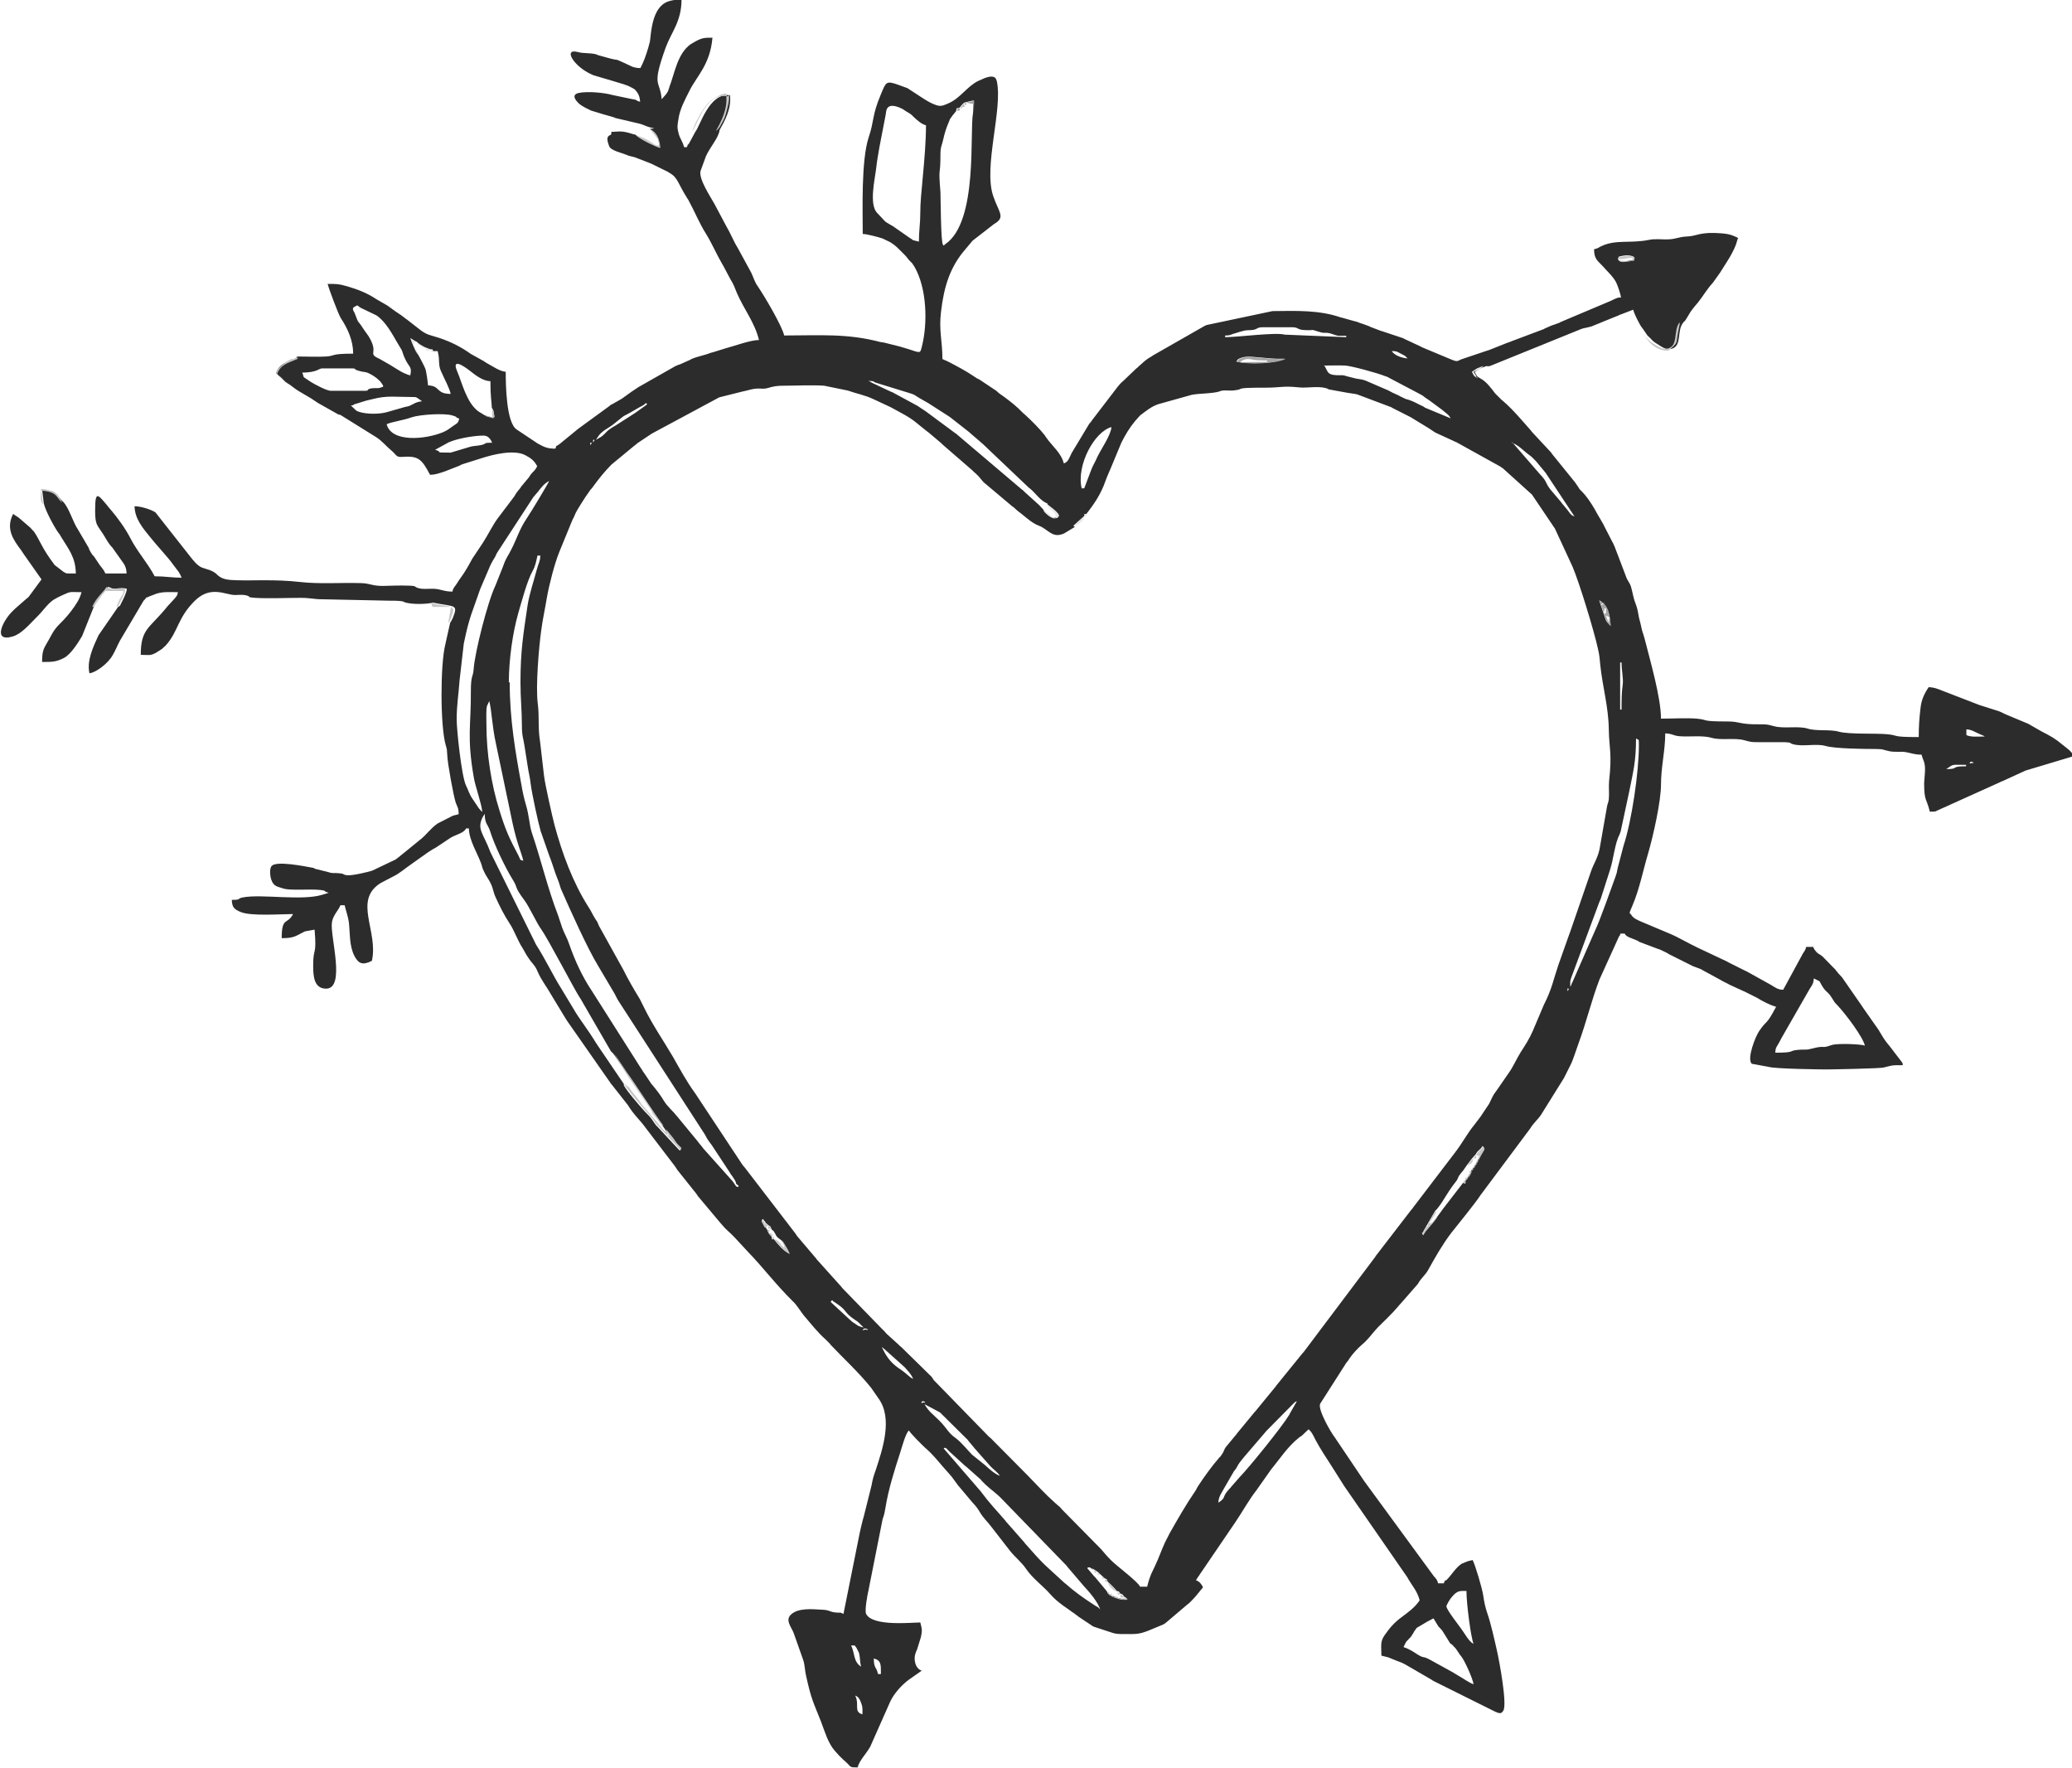<?xml version="1.0" encoding="UTF-8"?>
<!DOCTYPE svg PUBLIC "-//W3C//DTD SVG 1.1//EN" "http://www.w3.org/Graphics/SVG/1.1/DTD/svg11.dtd">
<!-- Creator: CorelDRAW X5 -->
<svg xmlns="http://www.w3.org/2000/svg" xml:space="preserve" width="409px" height="349px" style="shape-rendering:geometricPrecision; text-rendering:geometricPrecision; image-rendering:optimizeQuality; fill-rule:evenodd; clip-rule:evenodd"
viewBox="0 0 7306 6235"
 xmlns:xlink="http://www.w3.org/1999/xlink">
 <defs>
  <style type="text/css">
   <![CDATA[
    .fil0 {fill:#2C2C2C}
    .fil2 {fill:#A5A5A5}
    .fil1 {fill:#C6C6C6}
    .fil3 {fill:#E7E7E7}
   ]]>
  </style>
 </defs>
 <g id="Ebene_x0020_1">
  <g id="_257597240">
   <path class="fil0" d="M3016 5979c10,4 15,11 20,25 6,16 5,18 5,41 -32,-9 -10,-33 -25,-65zm65 -131c27,7 25,23 25,55l-10 0c-6,-27 -15,-19 -15,-55zm1974 -141l17 28c10,11 12,11 20,25 40,64 7,14 42,54l14 21c18,24 -14,-18 5,6 13,17 41,80 43,98 -15,-5 -37,-21 -58,-33l-10 -6c-1,-1 -2,-1 -3,-2l-78 -43c-39,-22 -16,1 -64,-31 -8,-5 -25,-14 -34,-16 12,-23 4,-13 20,-30 10,-11 2,0 11,-14 6,-8 3,-7 10,-16 9,-12 2,-5 16,-14l22 -13c1,-1 2,-1 3,-2l23 -12zm-2054 95c25,2 7,-3 18,7 1,1 9,18 10,20 4,17 3,32 7,48 -28,-19 -21,-46 -35,-75zm2099 -136c0,-7 13,-27 18,-33 21,-26 30,-23 53,-23 0,46 16,166 25,186 -15,-5 -33,-39 -43,-52 -10,-14 -52,-68 -52,-78zm-1773 -558c8,-9 13,5 28,17l47 43c1,1 2,2 3,2l53 47c1,1 2,2 2,3l15 15c18,17 39,31 56,49l230 237c1,1 1,2 2,3l58 68c19,20 52,59 58,83 -10,-11 -4,-5 -17,-13l-6 -4c-34,-22 -68,-46 -98,-73 -1,-1 -2,-2 -3,-2l-60 -55c-30,-27 -53,-55 -80,-85 -1,-1 -2,-2 -2,-3l-66 -75c-1,-1 -2,-2 -2,-3 -28,-32 -57,-63 -83,-98 -1,-1 -2,-2 -2,-3l-133 -154zm517 419l4 4 6 1 16 10 14 13 11 10c14,7 5,2 10,11 7,6 28,27 33,34 10,4 4,-3 12,9 9,4 6,0 14,11l11 7c-29,3 -32,-3 -52,-9l-7 -4 -9 -5 -5 -9 -40 -48c-13,-15 8,10 -5,-5l-23 -27c6,-7 -1,-2 10,-3zm-583 -575l49 26c1,1 2,2 3,2 26,20 -19,-16 6,5l93 92c1,1 2,2 2,3l25 30c3,3 4,4 7,8l47 53c13,13 23,19 33,33 -17,-5 -39,-25 -53,-38l-45 -36c-13,-13 -39,-45 -57,-58 -34,-24 -30,-38 -74,-77l-5 -5c-13,-11 -24,-24 -32,-38zm1035 347c1,-23 12,-35 22,-54l33 -57c21,-26 2,-10 38,-53l72 -84c9,-10 0,-1 10,-11l90 -91c8,-6 1,-4 12,-8l-20 35c-4,6 -3,6 -7,13 -26,43 -141,185 -176,221l-28 32c-1,1 -2,2 -2,3l-5 5c-29,31 -9,29 -38,48zm-1045 -357c5,-5 19,8 6,3 0,0 -14,6 -6,-3zm1321 -10l1 1c0,0 -2,-1 -1,-1zm-1462 -181c1,0 3,0 3,2 0,2 3,1 3,2l66 59c7,6 9,8 15,15 12,14 15,17 23,33 -14,-5 -20,-17 -49,-36 -1,-1 -2,-1 -3,-2 -31,-22 -44,-44 -58,-72zm-65 -65c6,-6 28,8 6,2 -1,0 -15,7 -6,-2zm-116 -95c1,-3 6,-10 8,-3l15 10c37,25 22,29 64,57 12,8 3,1 14,11 5,5 10,10 15,15 -9,-2 -10,-2 -19,-6 -1,0 -2,-1 -3,-2l-18 -12c0,0 -5,-5 -8,-7l-68 -63zm2135 -324l8 -10c21,-27 30,-50 59,-87 17,-21 2,-12 28,-42l14 -20c9,-11 13,-18 20,-26l10 -11c11,-19 13,-12 25,-30 10,12 4,6 -16,48l-5 10 -6 10 -6 9 -7 9 -5 14 -6 8 -11 14c0,10 3,8 -7,8l-71 92c-1,1 -2,2 -2,3l-17 23c-26,37 -40,44 -51,66 -7,-10 -2,-9 -2,-9 1,3 3,-5 4,-6l41 -71c1,-1 2,-2 3,-3zm-2366 43l11 10c12,7 6,4 10,11l3 6 5 3c12,17 6,17 22,29 12,9 9,7 19,23 7,11 11,18 15,29 -25,-14 -38,-31 -54,-51l-1 -2c-10,0 -7,2 -7,-7l-11 -13 -6 -14 -7 -9 -11 -21c-1,0 0,-4 1,-3 0,3 4,-7 5,0 0,1 2,2 2,3 1,1 4,4 5,5zm-904 -1904c0,-81 14,-177 33,-243 11,-38 32,-117 51,-150 10,-18 12,-33 17,-54l10 0c-1,23 -6,25 -12,48 -11,42 -26,84 -33,128 -15,101 -25,160 -25,271 0,57 5,99 5,151 0,40 5,45 9,72l11 70c4,28 8,38 11,65 4,33 26,135 35,166l30 86c8,20 14,39 21,60 5,15 6,15 11,29 5,12 5,17 10,30 32,73 93,209 131,271l58 98c5,9 8,17 14,26l304 470c4,6 3,6 7,13 8,13 9,13 17,24l60 91c1,1 3,5 4,6 4,7 3,6 8,12l8 12c12,19 -1,11 16,24 -8,11 -14,-8 -23,-18l-102 -114c-1,-1 -2,-2 -2,-3l-14 -17c-1,-1 -2,-2 -2,-3l-75 -91c-15,-19 -34,-34 -46,-54 -13,-22 -28,-41 -45,-61 -1,-1 -2,-2 -2,-3l-22 -33c-1,-1 -2,-2 -2,-3 -1,-1 -4,-4 -4,-6 -7,-10 -1,-1 -8,-12l-172 -271c-34,-51 -59,-106 -80,-166 -7,-21 -16,-34 -24,-56 -4,-11 -6,-20 -10,-30 0,-1 -4,-12 -5,-15 -36,-93 -60,-196 -92,-290 -9,-28 -9,-59 -21,-99 -6,-20 -12,-47 -15,-66 -22,-119 -42,-235 -42,-365zm406 1417l-91 -134c-4,-7 -5,-7 -8,-12 -29,-48 -60,-86 -78,-118l-47 -78c-26,-41 -52,-97 -86,-150l-161 -326c-25,-68 -50,-81 -26,-126l4 -6c0,-1 1,-2 2,-3 0,35 11,36 19,61 15,49 53,127 78,168 24,38 3,22 44,77 15,20 44,82 57,99 24,33 116,210 136,241 17,26 -13,-21 4,6l107 185c5,6 5,3 12,13l42 63c30,38 96,143 129,188 3,4 7,9 9,13l28 35c4,5 8,12 12,17l15 15c-1,1 -2,2 -2,4 -1,7 -9,-6 -27,-24l-51 -55c-12,-11 -15,-19 -24,-31 -7,-10 -15,-16 -24,-26 -18,-20 -65,-74 -74,-93zm4060 -111c1,-18 4,-19 12,-33 6,-11 3,-5 9,-17l101 -176c8,-12 13,-18 14,-36l20 10c25,48 24,26 47,64 10,17 8,11 20,25 26,28 86,107 93,138 -11,-5 -95,-9 -117,-2 -43,15 -15,-2 -76,14 -16,4 -26,1 -43,3 -35,3 -6,10 -81,10zm-733 -221c0,-13 8,-1 3,0 0,0 0,0 0,0 -3,0 -3,11 -3,0zm-3682 -452l1 1c0,0 -2,-1 -1,-1zm5018 -327c28,-19 17,-15 70,-15l0 5c-60,0 -21,10 -70,10zm85 -25c5,-5 19,8 6,3 0,0 -14,6 -6,-3zm-1411 789c0,-15 -1,-14 3,-27l98 -264c4,-11 3,-7 6,-14l34 -106c11,-35 14,-74 27,-109 5,-13 4,-7 10,-25l30 -140c14,-70 24,-105 24,-187 10,7 10,-2 10,25 0,94 -25,265 -54,353l-21 80c-4,19 -1,11 -7,28 -19,51 -53,151 -75,197l-78 178c-1,1 -3,5 -3,7l-3 7zm-3822 -919c0,-17 -2,-54 2,-68l8 -17c9,37 10,89 23,148l59 282c16,74 31,103 38,133 -15,-5 -7,2 -17,-18 -33,-62 -46,-91 -67,-159 -29,-91 -46,-203 -46,-300zm5219 15c18,0 31,10 48,17 1,1 6,2 7,3 8,4 3,0 10,5 -24,0 -49,3 -65,-5l0 -20zm-3149 -718l39 -35c0,-8 -2,-6 6,-6 29,-37 52,-71 68,-117 5,-15 13,-31 19,-46l37 -89c14,-28 29,-53 49,-77l17 -19c20,-15 40,-32 65,-40l118 -33c28,-5 74,-4 98,-12 6,-2 -3,-1 12,-3 11,-1 24,1 35,0 50,-5 -10,-10 116,-10 50,0 62,-7 116,-1 29,3 64,-5 93,2 16,4 3,4 23,7l55 10c12,2 19,3 26,4 3,0 10,2 12,3l117 44c1,1 2,1 3,2l67 34c1,1 2,1 3,2l59 36c1,1 2,1 3,2 1,1 2,1 3,2l9 6c11,7 -5,-3 6,4 5,3 4,2 10,5l59 27c1,1 5,3 7,3l155 86c3,2 5,4 9,6l103 93 81 120 62 134c24,56 77,230 90,291 5,21 6,35 8,57 8,76 29,147 30,227 1,66 12,82 1,181 -2,21 1,44 -1,64 -2,14 -2,8 -6,24l-24 137c-6,45 -23,63 -34,97l-72 209c-2,5 -6,17 -8,22l-34 96c-18,53 -22,83 -51,140l-39 92c-11,26 -27,51 -42,74 -17,27 -26,51 -44,76l-45 65c-10,12 -16,28 -23,42l-28 42c-1,1 -1,2 -2,3l-22 29c-24,29 -43,65 -66,95l-148 194c-1,1 -2,2 -2,3 -1,1 -2,2 -2,3 0,0 -5,5 -7,8l-120 156c-1,1 -4,4 -4,6l-252 335c-5,6 -2,2 -7,8l-90 111c-1,1 -2,2 -2,3l-68 83c-1,1 -2,2 -2,3 -1,1 -4,4 -5,5l-61 74c-1,1 -2,2 -2,3l-39 47c-7,11 -4,9 -10,20l-8 12c-1,1 -4,4 -5,5 -27,31 -54,69 -75,101 -4,6 -3,6 -7,13 -1,1 -1,2 -2,3 -33,48 -62,99 -91,150l-5 10c-17,31 -23,51 -37,84 -17,40 -26,48 -37,94l-25 0c-7,-18 -88,-77 -105,-96 -12,-12 -21,-23 -33,-37l-137 -139c-6,-7 -7,-9 -15,-15 -5,-4 -3,-3 -8,-7 -35,-31 -66,-65 -98,-98l-120 -121c-8,-9 -9,-9 -18,-17l-193 -198c-1,-1 -2,-2 -2,-3 -1,-1 -2,-2 -2,-3 -1,-1 -3,-5 -4,-6l-104 -102c-3,-3 -5,-5 -8,-7 -1,-1 -4,-4 -5,-5l-42 -38c-8,-9 -8,-10 -17,-18l-139 -143c-1,-1 -2,-2 -2,-3l-88 -98c-1,-1 -2,-2 -2,-3l-51 -60c-5,-6 -11,-13 -16,-19 -4,-5 -2,-3 -6,-9l-179 -233c-3,-3 -7,-8 -9,-11l-166 -251c-30,-41 -53,-84 -78,-128 -34,-58 -73,-114 -102,-174l-15 -30c-19,-31 -43,-72 -58,-103l-86 -155c-8,-17 -2,-9 -12,-23 -11,-17 -15,-29 -26,-45 -55,-87 -92,-188 -119,-288 -8,-31 -33,-141 -37,-174l-14 -121c-8,-47 -2,-87 -8,-133 -8,-60 4,-199 12,-257 5,-39 14,-79 20,-116 8,-46 27,-120 44,-162l41 -100c5,-13 6,-14 11,-24l6 -14c1,-3 29,-50 51,-80l7 -8c21,-29 43,-57 68,-82l80 -66c6,-4 4,-3 11,-9l30 -20c1,-1 2,-1 3,-2l12 -8c1,-1 2,-1 3,-2 1,-1 2,-1 3,-2l238 -128 80 -20c26,-5 35,-11 59,-11 13,0 20,2 33,-2 20,-6 31,-8 57,-8 46,0 95,-3 141,0l83 17c31,11 60,16 90,30l62 29c32,18 65,33 93,57l31 25c8,6 12,9 20,16l33 28c1,1 4,4 5,5l105 91c1,1 4,4 5,5 6,5 1,1 8,7 7,7 3,3 10,10l16 19c4,4 3,3 8,7l95 80c1,1 2,1 3,2 1,0 6,5 8,7l8 7c21,15 37,32 60,45 11,6 14,6 24,11 29,17 42,39 79,23l38 -23zm1933 648l-5 0 0 -166 5 0c0,31 7,55 4,79 -4,27 -4,53 -4,87zm-39 -295l-11 -12c-4,-6 -2,-2 -6,-10l-23 -68c31,17 37,47 40,90zm-3979 656c-2,-2 -10,-10 -12,-13l-20 -30c-1,-1 -2,-2 -2,-3 -13,-19 -13,-27 -23,-47 -16,-33 -33,-197 -33,-233 0,-52 7,-90 10,-136l15 -131c20,-98 31,-113 58,-193l33 -77c0,0 4,-10 5,-11l7 -13c7,-11 9,-14 14,-26l129 -198c1,-1 5,-5 7,-8l7 -8c13,-16 21,-29 41,-40 -3,9 -66,113 -77,129 -1,1 -1,2 -2,3 -26,39 -33,67 -53,107 -13,27 -19,29 -30,61l-27 68c-28,58 -73,237 -77,294 -2,32 -10,19 -10,81 1,120 -15,158 11,306 4,24 28,94 29,116zm241 -1176l1 1c0,0 -2,-1 -1,-1zm3390 -126c22,8 38,25 53,37l17 13c5,5 10,10 15,15l34 41c1,1 1,2 2,3l100 151c-17,-6 -15,-13 -35,-35 -1,-1 -2,-2 -2,-3 -1,-1 -7,-7 -7,-8 -1,-1 -2,-2 -2,-3l-39 -46c-20,-26 -10,-26 -37,-54l-98 -113zm-3250 5c0,-13 8,-1 3,0 0,0 0,0 0,0 -3,0 -3,11 -3,0zm10 -10c0,-13 8,-1 3,0 0,0 0,0 0,0 -3,0 -3,11 -3,0zm-502 40c-66,0 -23,-1 -55,-10l42 -23c1,0 2,-1 3,-2 2,-1 17,-7 18,-7 30,-10 77,-18 108,-18 18,0 26,16 30,25 -33,0 -17,3 -37,8 -13,3 -27,3 -39,6l-70 21zm2235 126l-10 0c-19,-82 45,-200 105,-216 -2,29 -37,78 -50,106 -8,19 -17,31 -24,52l-22 58zm-2461 -226c15,-8 52,-12 90,-25 27,-9 113,-15 142,-6 29,9 0,3 24,11 -4,17 -7,16 -20,25 -14,10 -21,16 -37,23 -63,26 -182,37 -199,-28zm738 55l10 -15c11,-14 22,-20 36,-29 1,-1 2,-1 3,-2 1,-1 2,-1 3,-2 15,-11 -8,7 6,-4 66,-52 13,-14 94,-62 10,-6 18,-8 24,-16 9,6 6,3 -36,34 -1,1 -2,1 -3,2 -1,1 -2,1 -3,2l-64 41c-37,21 -30,24 -51,40l-19 11zm-864 -121c12,-1 8,-3 11,-4l42 -13c1,0 3,-1 4,-1 1,0 3,-1 4,-1 7,-2 10,-2 17,-4 50,-13 79,-7 143,-7 10,0 9,0 30,15 -22,2 -30,10 -44,16 -11,4 -4,1 -16,4l-63 18c-27,8 -73,8 -100,-1l-7 -3c-1,0 -2,-1 -3,-2l-18 -17zm2456 348c14,12 31,22 41,38 -2,2 -1,8 -16,9 -14,1 -34,-19 -40,-29 -5,-6 -9,-9 -14,-15l-53 -48c-8,-8 -1,-2 -8,-7l-231 -196c-1,-1 -2,-2 -3,-2l-104 -77c-1,-1 -2,-1 -3,-2l-21 -14c-1,-1 -2,-1 -3,-2 -1,-1 -2,-1 -3,-2l-85 -46c-1,-1 -5,-3 -7,-3l-68 -32c-1,0 -2,-1 -3,-2l-10 -5c26,1 14,3 28,7l123 38c12,4 13,6 23,12 1,1 2,1 3,2l35 20c1,1 2,1 3,2l67 43c1,1 2,1 3,2 1,1 2,1 3,2l65 51c3,2 8,7 8,7l35 30c0,0 6,6 8,7l162 154c1,1 2,1 3,2 22,18 36,43 63,54zm-2627 -464c54,-1 57,-15 70,-15l105 0c16,0 4,3 22,8 26,8 23,1 46,14 10,5 29,19 36,30 9,13 8,12 -4,16 -8,3 -19,1 -29,2 -26,4 -6,9 -26,9l-121 0c-12,0 -56,-22 -75,-35 -29,-20 -15,-7 -25,-30zm3601 -25c24,0 52,-1 76,0 21,1 114,26 143,38 1,0 2,1 4,1l112 59c25,13 10,7 37,24l46 34c14,12 25,18 30,30l-89 -37c-1,0 -2,-1 -3,-2 -1,0 -2,-1 -3,-2 -26,-12 -31,-17 -55,-25 -1,0 -3,-1 -4,-1 -1,0 -3,-1 -4,-1l-21 -10c-1,-1 -2,-1 -3,-2l-24 -11c-4,-2 -7,-4 -13,-7l-81 -35c-11,-4 -20,-5 -33,-7l-32 -8c-18,-6 -14,-3 -36,-4 -36,-1 -31,-14 -45,-35zm-2933 149c4,7 6,7 7,20 3,24 2,3 -3,15l-28 -8 -23 -14c-43,-31 -59,-105 -75,-141 -22,-51 26,-17 44,-3 20,16 47,37 73,37 0,57 4,69 5,94zm2626 -164c7,-9 3,-7 16,-12 5,-2 15,-4 20,-4 12,-1 30,1 41,2 40,3 52,6 94,5 -36,17 -131,20 -171,10zm548 -36c10,0 9,0 18,2l27 14c3,2 8,7 10,10 -19,-2 -43,-9 -55,-25zm-3442 -35l15 12 16 9 21 8c9,0 7,-3 7,6l18 0c4,19 4,17 5,40 1,20 4,25 11,40 9,21 24,47 30,71 -53,0 -36,-29 -80,-30 -1,-12 -6,-51 -10,-60 -5,-12 -19,-38 -25,-49l-7 -10 -5 -10 -5 -11c-2,-5 -3,-7 -6,-14 -6,-18 4,7 -5,-13l20 12zm2854 -15l0 -5c16,0 15,-1 29,-6 1,0 2,-1 4,-1l19 -6c1,0 2,-1 4,-1 1,0 2,-1 4,-1 19,-6 24,-2 40,-5 15,-3 13,-9 32,-9l105 0c23,0 15,9 45,10 38,2 13,-5 49,6 24,8 21,-1 47,8 25,8 12,6 49,6l0 5 -217 -9c-31,-9 -167,9 -210,9zm-2873 136c-29,-8 -46,-22 -73,-38l-35 -20c-48,-22 0,-16 -40,-81l-15 -21c-4,-5 -2,-4 -6,-9 -20,-31 -11,-7 -27,-49 -3,-9 -14,-18 0,-25 16,-8 3,-3 28,8l48 23c33,22 57,68 74,97l15 25c1,2 4,10 4,11 3,9 3,9 7,18 15,34 27,28 19,62zm4302 -405c-13,1 -35,7 -42,-2l-2 -5c6,-10 0,-6 12,-9 7,-2 33,-6 46,4 -4,17 1,7 -13,12zm-2509 -67l-20 -5c-1,0 -2,-1 -3,-2 -1,-1 -2,-1 -3,-2 -6,-4 -9,-6 -9,-6l-56 -39c-21,-13 -24,-11 -40,-30l-17 -18c-28,-31 -7,-119 -3,-154 4,-36 7,-46 12,-78l22 -114c2,-9 -2,-50 59,-20l6 4c1,1 5,3 6,4 28,16 17,12 37,29 12,10 20,17 34,21 0,110 -21,248 -20,307 0,41 -5,63 -5,105zm131 -462c7,-18 -1,-5 12,-10l13 -15 6 -4 31 -7 -2 44c-13,66 19,384 -98,463 -1,0 -2,1 -2,2 -6,3 1,7 -6,0 -8,-8 -8,-166 -9,-186 -8,-97 0,-48 0,-131 0,-31 4,-27 11,-59 3,-15 10,-37 17,-53 6,-15 4,-12 12,-23 1,-1 2,-2 2,-3l14 -17zm-1081 65c21,8 34,32 35,65 -15,-4 -74,-32 -84,-45 -14,-2 -36,-14 -67,-11 -31,3 -13,-5 -20,11 -12,5 -18,10 -6,41 6,15 44,23 61,30l7 3c7,2 9,2 16,4 11,3 2,0 15,5l44 17c2,1 4,2 7,3l57 28c1,1 2,1 3,2 1,1 2,1 3,2 29,16 29,37 62,89 1,1 3,5 4,6 22,40 38,81 62,119 20,32 38,74 58,108 1,1 1,2 2,3l26 49c12,19 15,29 24,51 24,55 63,104 77,164 -30,0 -83,20 -120,30l-42 13c-1,0 -2,1 -4,1 -1,0 -2,1 -4,1 -25,10 -45,12 -68,22 -1,0 -2,1 -3,2l-38 17c-1,0 -2,1 -4,1l-14 6c-1,1 -2,1 -3,2l-125 71c-1,1 -2,1 -3,2 -1,1 -2,1 -3,2l-9 6c-3,2 -6,4 -9,6l-32 23c-7,5 -14,8 -22,13l-16 9c-25,16 17,-13 -6,4l-107 78c-1,1 -2,2 -3,2l-66 54c-18,15 -10,0 -17,18 -29,0 -40,-6 -62,-18 -1,-1 -2,-1 -3,-2l-72 -48c-36,-25 -38,-156 -38,-203 -21,-2 -42,-17 -69,-32 -1,-1 -2,-1 -3,-2 -1,-1 -2,-1 -3,-2 -1,-1 -2,-1 -3,-2l-45 -25c-35,-25 -69,-42 -110,-56 -30,-10 -45,-10 -70,-30l-45 -35c-1,-1 -2,-1 -3,-2l-17 -13c-1,-1 -2,-2 -3,-2l-6 -4c-6,-4 3,1 -9,-6l-29 -21c-1,-1 -2,-1 -3,-2l-38 -22c-33,-22 -67,-35 -105,-46 -1,0 -3,-1 -4,-1 -23,-7 -36,-7 -63,-7 4,17 37,105 46,120 25,38 44,80 44,126 -81,0 -63,8 -95,10 -30,2 -70,0 -102,0 -9,10 5,2 -14,10 -23,10 -49,16 -61,48 9,12 9,7 19,18l14 13c27,23 -24,-18 6,4 3,3 5,4 9,6 12,9 19,15 32,23l44 26c1,1 5,3 6,4 1,1 2,1 3,2 3,2 3,2 6,4 3,2 6,4 9,6l71 40c1,1 2,1 4,1 1,0 2,1 4,1l127 79c20,13 33,30 51,45 20,16 17,26 40,24 56,-4 68,6 98,63 19,0 31,-5 50,-11l54 -21c1,0 2,-1 3,-2 2,-1 5,-2 7,-3l73 -23c35,-11 109,-30 149,-9 21,11 31,19 42,39 -9,17 -10,14 -22,28l-6 9c-1,1 -1,2 -2,3l-25 30c-1,1 -2,2 -2,3 -1,1 -2,2 -2,3 -9,11 -13,15 -21,29 -1,1 -1,2 -2,3l-56 74c-19,25 -36,61 -53,87l-38 57c-13,24 -25,46 -42,69 -7,9 -4,6 -10,15 -9,15 -15,17 -18,32 -34,0 -42,-11 -75,-10 -14,0 -30,2 -44,-2 -19,-5 -3,-8 -36,-9 -29,-1 -61,0 -91,1 -39,0 -46,-10 -80,-10 -71,-2 -142,4 -212,-4 -45,-5 -84,-6 -130,-6 -30,0 -61,1 -91,0 -27,-1 -49,-1 -68,-17l-5 -5c-16,-14 -33,-16 -52,-23 -16,-7 -30,-25 -41,-39l-122 -155c-1,-1 -2,-1 -3,-2 -17,-10 -50,-20 -71,-20 1,45 30,78 56,110 17,22 67,76 78,93l22 29c4,6 7,13 10,20 -36,0 -56,-5 -95,-5 -26,-49 -61,-86 -86,-135 -17,-33 -45,-72 -70,-101l-7 -8c-1,-1 -2,-2 -2,-3 -35,-41 -45,-59 -45,15 0,52 7,50 28,83 11,17 18,33 33,48l29 41c11,16 20,24 21,50l-75 0c-4,-11 -13,-21 -20,-30l-20 -30c-8,-9 -3,-1 -11,-14 -4,-6 -6,-11 -8,-17l-37 -63c-19,-28 -31,-76 -53,-99 -21,-17 -15,-38 -74,-43l6 49c6,26 35,80 51,103 5,7 3,2 10,15 26,43 51,71 52,129 -44,0 -29,1 -44,-6l-31 -24c-1,-1 -2,-2 -2,-3 -42,-55 -51,-86 -69,-112 -5,-7 0,-1 -7,-8 -4,-4 -4,-5 -7,-8l-43 -37c-9,-5 -11,-7 -18,-12 -28,53 2,93 28,128 3,5 5,7 8,12 1,1 1,2 2,3l62 88 -45 61c-5,5 1,0 -8,7l-40 35c-27,25 22,-20 -5,5 -38,34 -78,116 -3,93 30,-9 57,-41 81,-65 27,-26 39,-48 62,-64l16 -9c10,-5 8,-4 17,-8 30,-14 25,-10 66,-10 -3,12 -7,21 -13,32 -14,24 -33,48 -52,68 -27,27 -30,30 -51,69 -16,29 -23,33 -23,77 32,0 48,1 77,-14 25,-13 50,-54 64,-77l42 -105c16,-35 38,-50 50,-69l15 6c14,3 28,-5 51,1 -1,14 -12,35 -19,49 -9,18 -3,8 -12,15l-69 100c-19,41 -42,90 -32,134 24,-3 66,-35 82,-64 10,-17 16,-33 25,-50l84 -142c26,-25 -10,0 20,-15l26 -10c1,0 2,-1 4,-1 20,-6 47,-4 71,-4 -3,12 -1,10 -12,23l-24 26c-64,80 -95,78 -95,172 27,0 33,4 53,-7l16 -10c1,-1 2,-1 3,-2 1,-1 2,-1 3,-2l13 -12c45,-50 41,-97 103,-158 56,-55 108,-20 141,-20 13,0 26,-2 39,1 20,5 1,7 32,9 48,3 112,0 161,0 34,0 46,5 75,5l236 5c70,0 40,5 71,9 24,4 62,3 85,-2 78,16 89,4 69,55 -1,1 -3,6 -4,8l-5 8 -17 76c-18,72 -18,286 1,354 6,20 4,14 6,39 1,27 22,143 30,166 6,16 10,18 10,40l-20 5 -53 27c-1,1 -2,1 -3,2 -23,16 -38,39 -60,56l-75 61c-4,3 -7,5 -12,9l-82 39c-12,4 -73,19 -90,16 -18,-3 -4,-5 -28,-7 -18,-2 -19,2 -37,-4l-44 -11c-17,-5 8,-1 -15,-5 -27,-5 -123,-24 -140,-6 -9,9 -6,36 -2,48 8,25 22,25 43,32 25,8 91,1 130,5 26,3 7,4 30,10l-23 7c-71,22 -213,-3 -278,9 -25,4 -4,9 -41,9 1,23 6,31 25,40l7 3c36,15 143,7 184,7 -20,39 -40,8 -40,85 46,0 49,-8 82,-24l34 -6c8,96 -5,59 -5,126 0,36 2,80 43,82 74,4 16,-184 23,-233 3,-25 24,-44 30,-61l15 0c5,22 12,39 15,61 4,37 1,81 19,117 15,29 30,34 62,18 24,-105 -68,-214 32,-275l46 -24c20,-10 38,-26 57,-39l38 -27c1,-1 2,-2 3,-2 32,-24 47,-31 49,-32l51 -34c18,-12 49,-17 56,-34l10 0c1,42 29,85 43,123 5,14 3,13 9,26 8,19 16,26 25,45 9,18 9,31 17,48 14,31 31,65 49,92 18,27 28,60 47,89l13 23c1,1 1,2 2,3 14,26 -10,-17 4,6 13,21 24,26 34,51 13,30 34,56 50,85l51 84c1,1 2,2 2,3l153 219c2,3 4,6 7,9l55 70c22,36 42,51 64,82l100 131c1,1 2,2 2,3 3,4 4,5 6,9 1,1 2,2 2,3l67 84c1,2 5,7 6,9l78 93c27,32 28,28 50,51l51 55c46,47 96,113 155,171 18,17 28,38 44,56 23,27 45,55 72,79l15 15c1,1 2,2 2,3 48,51 100,98 144,153 1,1 2,2 2,3l25 36c49,70 13,177 -11,250 -8,23 -10,28 -15,55l-27 108c-5,16 -10,39 -14,56l-58 289c-16,-8 -5,-3 -25,-5 -26,-2 -22,-9 -50,-10 -36,-2 -84,-7 -110,17 -21,20 0,42 9,64l34 96c6,18 6,39 10,55 19,87 26,94 53,163 13,34 24,74 48,102 21,25 42,42 45,45 13,15 13,14 36,14 6,-24 28,-45 42,-69 1,-1 1,-2 2,-3l71 -160c13,-28 39,-57 64,-76l47 -33c-2,-1 -19,-5 -24,-32 -3,-19 2,-31 8,-44l13 -42c6,-27 3,-31 -2,-52 -30,0 -168,15 -191,-30 -6,-12 5,-70 8,-82l50 -252c3,-10 4,-10 6,-19 1,-6 3,-16 4,-21 11,-68 32,-133 53,-198 6,-19 19,-67 30,-75 3,8 48,53 56,60 33,28 57,62 87,94 2,3 5,6 7,8l19 26c1,1 2,2 2,3l53 63c6,7 8,8 14,16 8,11 5,7 12,18 13,22 25,31 40,51l66 85c18,23 41,40 57,64 23,34 59,59 86,90 27,31 67,54 75,61 1,1 2,2 3,2 1,1 2,2 3,2l20 15c1,1 2,1 3,2l39 26c1,1 2,1 3,2 4,3 0,1 10,5l64 21c19,6 42,3 62,4 22,0 36,-2 52,-8 5,-2 7,-2 11,-4l53 -22c9,-6 4,-2 9,-6l73 -62c14,-10 19,-18 31,-30l27 -33c-6,-12 -12,-20 -25,-25l10 -15c1,-1 2,-2 2,-3l128 -188c25,-37 46,-76 74,-112l50 -71c32,-39 60,-83 101,-115 5,-4 4,-2 9,-6l23 -22c11,8 18,24 24,36 17,32 39,65 57,93l43 68c7,11 2,3 6,9l218 315c15,28 36,49 44,82 -16,24 -39,41 -62,58 -26,19 -43,38 -61,64 -17,24 -12,37 -12,73l24 6c54,23 37,11 86,40l67 39c1,1 2,1 3,2 1,1 2,1 3,2l219 109c11,4 20,10 28,-4 14,-22 -13,-170 -23,-214 -8,-35 -21,-94 -33,-128 -8,-23 -12,-44 -15,-65 -4,-26 -27,-103 -37,-124 -8,2 -10,2 -17,4l-22 9c-21,14 -33,36 -51,55 -13,13 -2,-9 -12,14l-20 0c-3,-12 -6,-15 -15,-25l-246 -336c-1,-1 -1,-2 -2,-3l-103 -153c-10,-12 -59,-95 -50,-116l92 -144c7,-8 7,-9 13,-18 12,-17 28,-34 43,-47 22,-18 36,-40 55,-60 25,-25 49,-47 72,-74 2,-2 6,-8 7,-8l7 -8c2,-2 7,-8 7,-8l49 -56c9,-18 27,-32 36,-49 25,-45 50,-89 81,-130 21,-27 86,-106 103,-133l176 -236c12,-20 25,-29 38,-48l81 -130c37,-74 23,-42 52,-124 27,-73 45,-150 73,-223l69 -152c4,-7 0,6 5,-10l15 0c5,12 25,16 38,22l7 3c1,0 2,1 3,2 1,0 2,1 3,2l69 26c1,0 3,1 4,1l27 13c28,15 -20,-11 6,4l84 42c1,0 10,4 11,4l18 7c1,0 2,1 3,2l68 37c1,1 2,1 3,2l20 10c1,0 2,1 3,2l48 22c1,1 5,2 7,3l44 22c21,13 46,26 68,32 -37,70 -31,43 -60,86 -13,19 -44,97 -26,115l60 11c22,7 186,9 202,9 15,0 191,-3 204,-7 34,-8 23,-8 67,-8 -4,-17 1,-3 -6,-14l-39 -51c-22,-26 -24,-32 -41,-60l-54 -77c-1,-1 -3,-5 -4,-6 -1,-1 -1,-2 -2,-3l-68 -98c-6,-7 -6,-7 -12,-13 -4,-5 -5,-6 -9,-11 -1,-1 -2,-2 -2,-3l-42 -43c-1,-1 -4,-4 -5,-5 -12,-10 -14,-6 -25,-20 -1,-1 -1,-2 -2,-3 -3,-4 -2,-2 -5,-10l-25 0c-3,12 -5,13 -12,24l-69 127c-19,0 -28,-8 -43,-17l-81 -45c-3,-2 -6,-3 -10,-5l-60 -30c-1,-1 -2,-1 -3,-2l-106 -50c-34,-16 -66,-36 -100,-50l-95 -40c-14,-6 -32,-13 -39,-27 -3,-5 -10,3 5,-30 25,-58 38,-126 56,-186 18,-62 45,-183 45,-241 0,-63 15,-120 15,-181 26,1 27,8 50,10 36,3 82,-4 115,6 31,9 80,-1 113,8 24,6 22,7 53,7l91 0c30,2 11,2 28,7 34,10 81,-3 114,6 33,10 137,11 175,11 33,0 27,3 52,8 20,4 39,0 57,3 23,4 30,9 56,9 4,18 11,23 12,46 1,12 -2,34 -3,54 0,66 9,54 20,101 27,0 15,0 33,-7l215 -97c2,-1 5,-3 7,-3l83 -38 170 -51c-10,-19 -24,-27 -40,-40 -26,-22 -41,-30 -74,-47l-42 -24c-1,0 -2,-1 -3,-2l-74 -31c-11,-4 -20,-10 -31,-14l-50 -16c-6,-2 -13,-4 -19,-6l-127 -49c-18,-7 -30,-13 -52,-14 -16,24 -26,45 -29,76 -4,35 -6,61 -6,100 -100,0 -68,-6 -111,-10 -41,-4 -134,1 -171,-9 -30,-9 -80,-1 -110,-11 -33,-10 -82,1 -117,-8 -24,-6 -22,-7 -53,-7 -70,1 -68,-10 -110,-10 -101,0 -67,-6 -111,-10 -34,-3 -89,0 -126,0 0,-74 -38,-204 -58,-283 -6,-22 -8,-22 -12,-43 -5,-23 -7,-23 -11,-49 -3,-17 -8,-29 -13,-43 -5,-17 -7,-31 -12,-48 -6,-17 -12,-19 -18,-37l-40 -105c-1,-3 -8,-17 -10,-20 -7,-14 -11,-22 -19,-37 -4,-8 -6,-11 -10,-20l-11 -19c-7,-11 -14,-24 -20,-35 -15,-25 -27,-44 -47,-64 -11,-11 -5,-6 -13,-17l-6 -9c-1,-1 -2,-2 -2,-3l-81 -100c-1,-1 -2,-2 -2,-3 -1,-1 -2,-2 -2,-3l-68 -73c-1,-1 -2,-2 -2,-3 -31,-35 -64,-75 -100,-106 -1,-1 -2,-2 -3,-2l-25 -25c-12,-16 -31,-42 -51,-52 -17,-11 -10,-5 -21,-23l18 -12c9,-4 17,-7 23,-9 15,1 6,1 17,-2l318 -129c8,-3 12,-3 20,-5 1,0 15,-4 16,-4l32 -13c1,-1 6,-2 7,-3l57 -23c1,-1 5,-3 7,-3l44 -17c4,15 14,34 22,49 7,13 7,11 14,21 3,5 3,4 6,9l9 13c17,14 12,16 37,31 13,8 28,20 47,15 39,-10 17,-64 42,-93 1,-1 2,-4 3,-3 0,1 3,-4 5,-6l17 -28c8,-12 17,-22 27,-34 19,-24 30,-45 52,-69l25 -35c19,-31 41,-61 55,-96 5,-12 4,-16 9,-27 -20,-10 -32,-14 -55,-16 -82,-7 -89,10 -126,11 -28,1 -37,9 -65,10 -23,1 -46,-3 -69,2 -66,13 -114,-2 -165,21 -14,6 -11,8 -28,12 0,36 14,41 33,62l7 8c14,15 28,28 38,47 5,10 16,42 17,53 -14,0 -13,2 -24,6 0,0 -8,4 -10,5l-180 76c-1,1 -2,1 -3,2l-22 8c-1,0 -3,1 -4,1l-25 11c-1,0 -2,1 -3,2l-117 44c-30,11 23,-8 -7,3 -1,0 -2,1 -4,1l-68 27c-1,0 -2,1 -4,1l-86 29c-21,6 -15,14 -43,2l-103 -43c-1,-1 -2,-1 -3,-2l-58 -27c-1,0 -2,-1 -3,-2l-75 -25c-1,0 -2,-1 -4,-1l-29 -11c-3,-1 -11,-4 -14,-6 -13,-5 -5,-2 -19,-7l-15 -5c-2,-1 -6,-2 -7,-3 -6,-2 -6,-1 -12,-3l-39 -11c-1,0 -3,-1 -4,-1 -1,0 -2,-1 -4,-1 -76,-26 -154,-23 -240,-22l-232 49c-9,4 2,-1 -7,3l-182 104c-1,1 -2,1 -3,2 -1,1 -2,1 -3,2 -1,1 -2,1 -3,2 -17,9 -27,20 -42,33l-5 5c-1,1 -2,2 -3,2l-46 44c-15,12 -25,28 -37,43l-72 94c-4,6 -6,9 -11,14l-62 103c-8,15 -12,33 -28,37 -9,-37 -41,-61 -61,-90 -1,-1 -1,-2 -2,-3 -1,-1 -2,-2 -2,-3 -1,-1 -2,-2 -2,-3 -21,-26 -44,-49 -69,-72 -3,-3 -3,-2 -8,-7 -22,-23 -45,-41 -71,-60 -1,-1 -2,-1 -3,-2 -23,-17 16,13 -6,-4 -8,-6 -7,-6 -14,-12l-60 -40c-10,-5 -6,-2 -16,-9 -1,-1 -5,-3 -6,-4 -25,-17 -59,-35 -90,-51 -7,-3 -12,-5 -18,-8 0,-64 -13,-101 -5,-166 10,-87 31,-158 86,-221l25 -30 76 -59c42,-24 17,-40 -3,-99 -35,-103 34,-305 13,-404 -4,-20 -19,-20 -42,-12l-25 11c-39,20 -62,60 -103,78 -14,6 -25,12 -39,8 -1,0 -3,-1 -4,-1 -18,-6 -31,-14 -47,-24l-49 -32c-1,-1 -2,-1 -3,-2 -1,-1 -2,-1 -3,-2l-33 -12c-44,-16 -43,-9 -62,36 -31,74 -22,90 -42,149 -27,82 -21,258 -21,341 14,0 55,11 70,16l27 13c1,1 5,3 6,4 13,8 24,20 35,31 6,6 3,3 10,10 9,9 8,10 16,19l5 5c1,1 4,4 5,5 2,3 7,10 8,12 44,75 48,200 26,284 -6,23 -4,21 -50,6 -1,0 -3,-1 -4,-1l-23 -7c-1,0 -2,-1 -4,-1l-40 -10c-1,0 -2,-1 -4,-1l-8 -2c-5,-1 -6,-1 -13,-2 -118,-31 -213,-23 -339,-23 -8,-35 -72,-143 -95,-176 -9,-13 -14,-30 -21,-45l-48 -88c-15,-24 -25,-51 -40,-76l-42 -79c-15,-27 -56,-88 -49,-116l19 -52c13,-30 46,-67 48,-92 18,-32 42,-74 37,-123 -74,-11 -106,110 -122,128l-21 39c-10,17 -2,-5 -9,16l-10 0c-5,-20 -13,-27 -19,-47 -6,-24 -5,-26 -1,-52 5,-35 22,-66 38,-98 25,-52 74,-93 82,-189 -27,0 -35,0 -58,12l-19 11c-47,34 -56,102 -75,151 0,1 -1,3 -1,4 -3,6 -1,5 -4,11 -6,12 -15,19 -22,28 -6,-70 -37,-40 14,-182 20,-55 56,-92 56,-170 -16,0 -27,2 -40,5 -52,12 -64,77 -69,122 -3,27 -2,20 -8,42 -8,27 -15,48 -28,73 -9,0 -10,0 -19,-2 -1,0 -3,-1 -4,-1 -1,0 -2,-1 -4,-1l-41 -19c-21,-10 -14,-4 -36,-10 -1,0 -3,-1 -4,-1l-36 -10c-1,0 -2,-1 -4,-1 -2,-1 -6,-2 -7,-3 -20,-6 -46,-3 -64,-8 -57,-16 -15,52 48,79 1,0 2,1 4,2l81 24c18,6 38,10 55,20 11,6 11,5 19,16 7,9 10,20 11,34 -22,-6 -4,-6 -31,-10l-67 -14c-28,-8 -87,-14 -119,-7 -26,6 -12,25 2,38 13,11 36,21 42,24l46 14c1,0 2,1 4,1l28 8c16,5 -5,0 11,4l81 19c1,0 3,1 4,1 27,9 15,8 49,16z"/>
   <path class="fil1" d="M2363 4009l1 1c0,0 -2,-1 -1,-1zm-10 -10c5,-4 12,7 5,3 0,0 -13,2 -5,-3zm-14 -30c-34,-45 -100,-149 -129,-188l-42 -63c6,15 38,64 49,82l74 107c16,24 -1,7 19,31l9 11c1,1 1,2 2,3 1,1 1,2 2,3 6,8 7,9 16,15zm-138 -146c10,19 57,73 74,93 9,10 16,17 24,26 9,12 12,20 24,31l51 55c18,18 26,32 27,24 0,-2 1,-3 2,-4l-15 -15c-4,-5 -9,-12 -12,-17l-28 -35c3,5 2,9 5,12 -12,-5 -18,-13 -26,-24l-56 -65c-16,-17 -10,-16 -24,-32l-18 -22c-18,-24 -4,-10 -28,-28z"/>
   <path class="fil2" d="M4468 1271l0 5 -97 1c3,2 11,-12 31,-11 20,1 10,5 66,5zm-106 5c41,10 136,7 171,-10 -42,1 -54,-2 -94,-5 -11,-1 -29,-2 -41,-2 -5,0 -16,2 -20,4 -13,5 -8,3 -16,12z"/>
   <path class="fil1" d="M2439 467c16,-18 48,-139 122,-128 4,48 -19,91 -37,123 10,-8 12,-10 20,-26 1,-1 1,-2 2,-3l7 -14c7,-15 16,-54 17,-65 2,-33 1,-10 -8,-15 -1,-1 10,-15 -19,-6l-20 11c-1,1 -2,1 -3,2 -26,15 -36,33 -52,58l-7 13c-11,21 -14,27 -21,50z"/>
   <path class="fil1" d="M326 2140c4,-2 -1,6 8,-6l36 -50 65 0c-2,17 -3,9 -13,28l-9 21c-1,1 -2,7 -3,8 9,-7 3,2 12,-15 7,-14 19,-35 19,-49 -23,-5 -36,2 -51,-1l-15 -6c-11,19 -34,34 -50,69z"/>
   <path class="fil1" d="M5799 1183c15,26 37,46 66,52 8,2 11,1 19,1l8 -7c28,-25 16,-16 29,-76 2,-9 2,-6 2,-17 -24,29 -3,83 -42,93 -19,5 -34,-8 -47,-15 -25,-15 -20,-17 -37,-31z"/>
   <path class="fil1" d="M5215 4062c1,-1 3,1 3,3 0,1 1,1 1,1 0,0 -1,-1 -1,-1 0,0 -4,-2 -3,-3zm-10 11l-10 11c-8,8 -12,14 -20,26 14,-8 17,-8 20,-26l11 1 -1 -12 12 4c-9,9 -4,1 -3,14 -11,2 -9,-3 -5,10 -10,3 -8,-2 -6,10 -9,3 -8,-4 -6,9 -8,4 -5,-6 -7,9l-9 1 4 13c-11,0 -11,-10 -6,8 -1,0 -9,1 -13,4l2 10c-10,-1 -7,-3 -7,8 9,0 7,2 7,-8l11 -14 6 -8 5 -14 7 -9 6 -9 6 -10 5 -10c20,-41 26,-36 16,-48 -13,18 -14,11 -25,30z"/>
   <path class="fil2" d="M5663 2170c21,14 11,-7 10,25 -5,-9 -1,-1 -5,-10l-5 -15zm-4 -25l4 0c0,34 1,11 -8,20l3 -20zm-11 -15c20,-15 3,2 2,2 0,0 -14,7 -2,-2zm32 77c-3,-43 -9,-73 -40,-90l23 68c4,8 2,4 6,10l11 12z"/>
   <path class="fil1" d="M3849 5533l6 1 6 12 10 -2c0,9 -3,8 5,8l9 6c5,16 -6,5 11,10 3,16 -6,5 10,11 5,15 18,28 33,34 7,15 -4,8 12,9l0 11 14 0c-3,4 8,8 -13,5 -8,-1 -9,-4 -16,-9l-11 3c2,-12 4,-9 -7,-4 1,-11 11,-12 -9,-5 3,-11 6,-9 -5,-9l5 9 9 5 7 4c20,6 23,11 52,9l-11 -7c-9,-10 -6,-6 -14,-11 -8,-11 -3,-4 -12,-9 -5,-7 -26,-28 -33,-34 -5,-9 4,-4 -10,-11l-11 -10 -14 -13 -16 -10 -6 -1 -4 -4 4 4z"/>
   <path class="fil1" d="M2244 477c10,13 69,41 84,45 -1,-33 -15,-57 -35,-65l18 23c9,12 12,14 13,33 -23,-2 -7,0 -20,-6 -1,-1 -2,-1 -3,-2l-9 -6c-25,-15 -26,-13 -47,-22z"/>
   <path class="fil1" d="M1580 2198l5 -8c1,-1 3,-6 4,-8 20,-51 9,-39 -69,-55 4,7 1,7 5,13l65 0 -10 57z"/>
   <path class="fil1" d="M151 1779l-6 -49c59,4 53,26 74,43l-12 -22c-6,-9 -6,-8 -16,-14 -14,-7 -28,-13 -47,-13 0,25 -4,42 7,55z"/>
   <path class="fil1" d="M5033 4320c1,-1 2,1 2,2 0,0 1,1 1,1 0,0 -13,7 -4,-2zm38 -30c-12,8 -5,3 -13,12 -7,8 -5,9 -18,13 4,-7 -2,1 5,-10l14 -21c6,-13 1,4 6,-17 -1,1 -2,3 -3,3l-41 71c0,1 -3,8 -4,6 0,0 -5,-2 2,9 11,-22 25,-29 51,-66z"/>
   <path class="fil1" d="M996 1336c-10,-11 -10,-6 -19,-18 12,-32 38,-38 61,-48 19,-8 5,0 14,-10 -23,10 -17,0 -37,12 -1,1 -5,3 -6,4 -9,7 -22,17 -29,26 -5,8 -3,3 -7,13 3,5 3,6 9,11 13,12 2,4 15,9z"/>
   <path class="fil1" d="M5707 914c27,0 29,-5 51,-5 -1,1 -1,2 -1,4 0,2 -5,7 -6,8l-42 -2c6,9 29,3 42,2 15,-5 9,5 13,-12 -13,-10 -38,-6 -46,-4 -11,3 -6,-1 -12,9z"/>
   <path class="fil1" d="M2731 4371c16,19 29,37 54,51 -5,-11 -8,-18 -15,-29 -10,-16 -7,-14 -19,-23 12,19 12,13 15,31 -1,-1 -2,-3 -3,-3l-8 -8c-1,-1 -2,-2 -2,-3 -6,-7 -7,-12 -22,-17z"/>
   <path class="fil3" d="M3678 1799c6,10 27,29 40,29 16,-1 14,-7 16,-9 -10,-16 -27,-27 -41,-38 6,16 17,18 23,25 7,9 6,11 7,20 -33,-8 -1,-4 -46,-27z"/>
   <path class="fil1" d="M2700 4311l0 5 -6 -4 6 -1zm-2 16l7 9 6 14 11 13c0,10 -2,7 7,7 0,-10 3,-8 -7,-7 4,-19 3,-6 -3,-11 0,-11 1,-1 -9,-2l4 -13 -10 -1c-1,-17 2,-6 -7,-9l12 -5 0 10 10 1 3 6 5 3 -5 -3 -3 -6c-4,-7 2,-4 -10,-11l-11 -10c-1,-1 -4,-4 -5,-5 0,0 -2,-1 -2,-3 -1,-7 -5,3 -5,0 0,-1 -1,3 -1,3l11 21z"/>
   <path class="fil3" d="M1458 1221l5 11 5 10 7 10c0,-19 2,-7 -7,-10 3,-17 3,-7 -5,-10 3,-17 3,-7 -5,-11l2 -15 8 0c9,16 -8,5 15,12 9,13 -8,5 16,9l4 10 17 -2c0,9 -2,6 7,6 0,-8 2,-6 -7,-6l-21 -8 -16 -9 -15 -12 -20 -12c9,21 -2,-4 5,13 2,7 3,9 6,14z"/>
   <path class="fil2" d="M3405 362l-6 4 -13 15c-13,5 -5,-8 -12,10 16,-3 4,6 12,-10 14,-1 2,1 7,-5 20,0 3,2 6,-10 12,6 10,9 6,-4l28 5 0 32 2 -44 -31 7z"/>
   <path class="fil3" d="M3785 1854c13,-3 14,-3 24,-11 11,-9 13,-10 15,-24 8,0 6,2 6,-6 -8,0 -6,-2 -6,6l-39 35z"/>
   <path class="fil3" d="M5211 1334c-1,-1 -2,-4 -2,-4 -2,5 -4,-6 -5,-7 -1,-1 -2,-2 -2,-3l-6 -9c13,-4 26,-10 35,-21 -6,3 -14,5 -23,9l-18 12c10,18 3,12 21,23z"/>
   <path class="fil1" d="M1711 1467l28 8c5,-12 6,9 3,-15 -2,-12 -4,-13 -7,-20l0 32c-12,-6 -6,-5 -24,-5z"/>
  </g>
 </g>
</svg>
